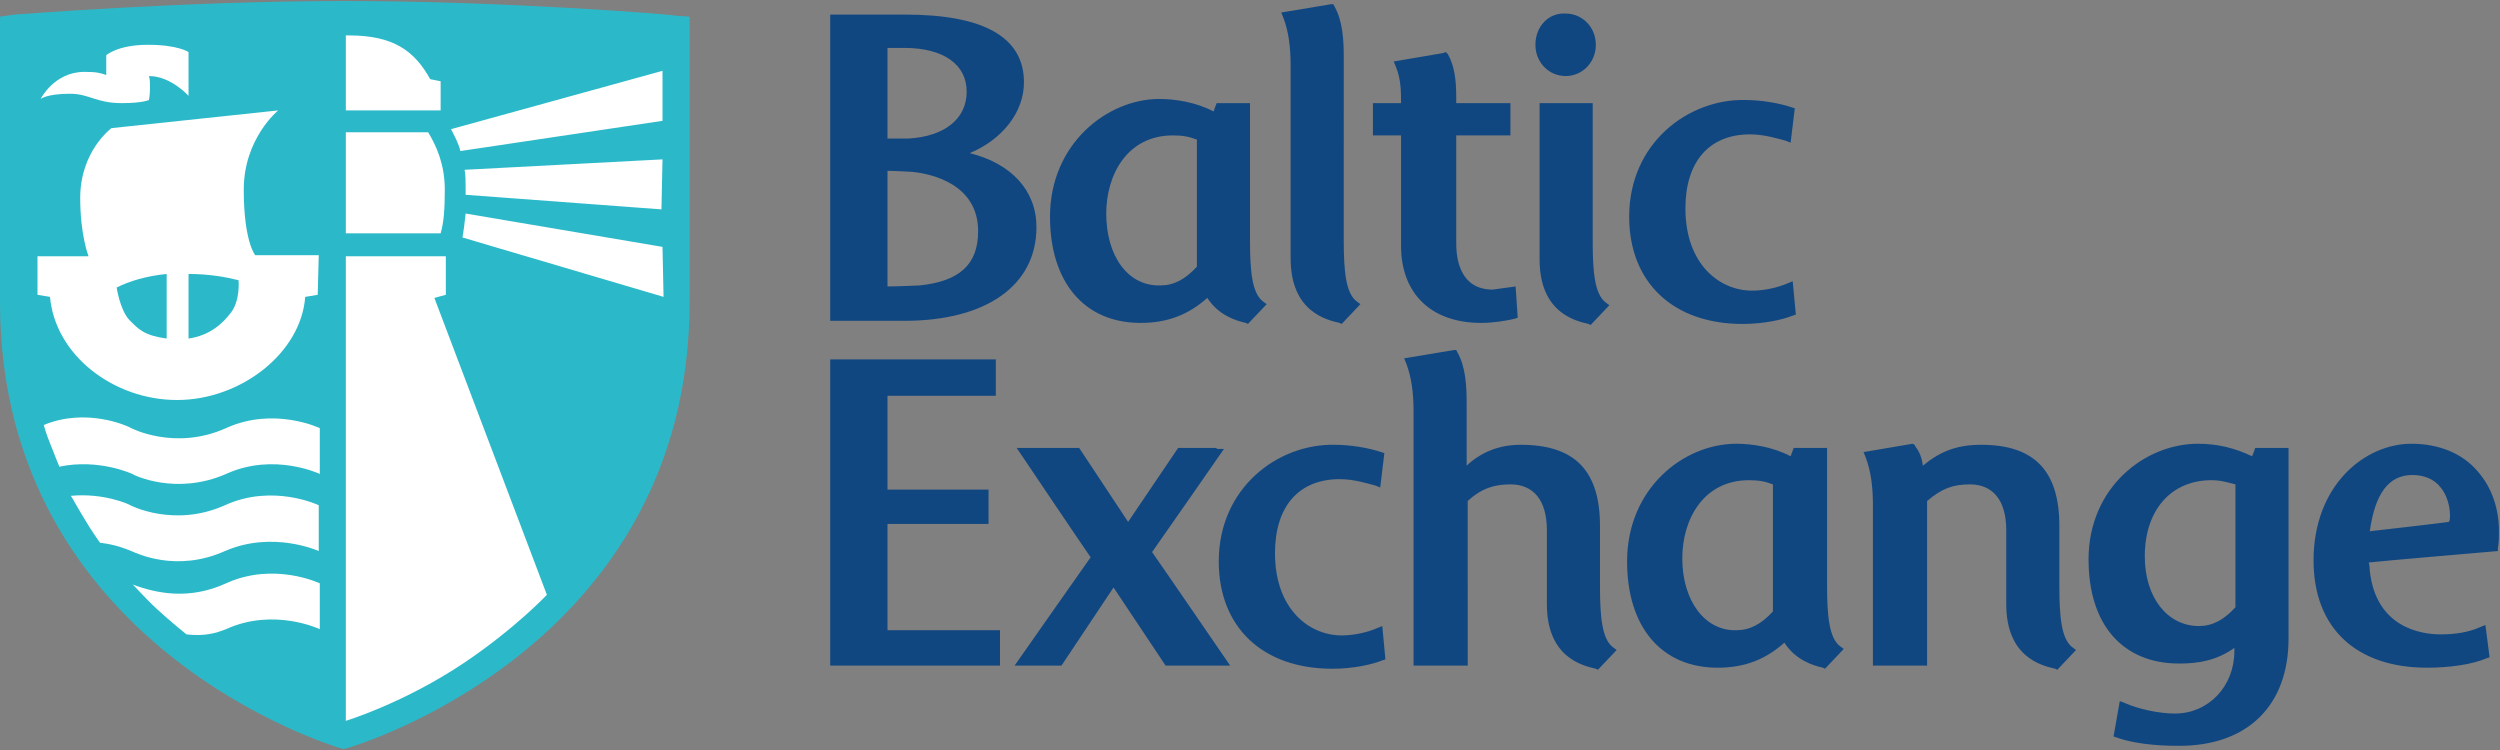 <?xml version="1.0" encoding="utf-8"?>
<!-- Generator: Adobe Illustrator 28.1.0, SVG Export Plug-In . SVG Version: 6.00 Build 0)  -->
<svg version="1.1" id="Layer_1" xmlns="http://www.w3.org/2000/svg" xmlns:xlink="http://www.w3.org/1999/xlink" x="0px" y="0px"
	 viewBox="0 0 240 72" style="enable-background:new 0 0 240 72;" xml:space="preserve">
<rect x="0" y="0" width="240" height="72" fill="#808080" stroke="none"/>
<style type="text/css">
	.st0{fill:#114781;}
	.st1{fill:#2BB9C9;}
	.st2{fill:#FFFFFF;}
</style>
<path id="path9928" class="st0" d="M222.1,53.8c0,6.5,4.1,10.3,10.9,10.3c2.1,0,4.3-0.3,5.7-0.9l0.3-0.1l-0.4-3.1l-0.5,0.2
	c-1.1,0.5-2.4,0.7-3.8,0.7c-1.8,0-6.2-0.6-6.8-6.1c0,0,0-0.5-0.1-0.8c0.7-0.1,12.4-1.1,12.4-1.1l0-0.3c0.1-0.6,0.1-1.1,0.1-1.6
	c0-2.2-0.7-4.2-2-5.7c-1.5-1.8-3.8-2.7-6.4-2.7C227,42.6,222.1,46.6,222.1,53.8 M231.6,45.6c1.1,0,2.1,0.4,2.7,1.2
	c0.6,0.7,0.9,1.8,0.9,2.7c0,0.2,0,0.4-0.1,0.6c-0.6,0.1-6.7,0.8-7.6,0.9C228,47.4,229.3,45.6,231.6,45.6 M200.5,53.7
	c0,6.3,3.3,10,8.7,10c1.9,0,3.6-0.3,5.3-1.5v0.3c0,3.4-2.5,6-5.7,6c-1.5,0-3.4-0.4-4.8-1l-0.5-0.2l-0.6,3.4l0.3,0.1
	c2.2,0.8,5.2,0.8,6,0.8c6.6,0,10.5-3.9,10.5-10.3V43h-3.2c0,0-0.2,0.6-0.3,0.8c-1.7-0.8-3.3-1.2-5.2-1.2
	C205.9,42.6,200.5,46.8,200.5,53.7 M205.9,53.4c0-4.4,2.5-7.3,6.4-7.3c0.9,0,1.5,0.2,2.3,0.4v11.8c-1.1,1.2-2.2,1.8-3.5,1.8
	C208.1,60.1,205.9,57.4,205.9,53.4 M183.6,42.6l-4.7,0.8l0.2,0.5c0.5,1.3,0.7,2.8,0.7,4.6v15.4h5.2V48.1c1.4-1.2,2.5-1.6,4.1-1.6
	c2.2,0,3.5,1.5,3.5,4.4v7.1c0,5.1,3.4,5.9,4.7,6.2l0.2,0.1l1.8-1.9l-0.4-0.3c-1-0.8-1.2-2.9-1.2-5.8v-5.8c0-5.3-2.4-7.8-7.5-7.8
	c-2.3,0-3.9,0.6-5.6,2c-0.1-0.7-0.3-1.3-0.7-1.8l-0.1-0.2L183.6,42.6L183.6,42.6z M156.2,53.9c0,6.3,3.3,10.2,8.7,10.2
	c2.6,0,4.6-0.8,6.4-2.4c1.1,1.7,2.8,2.2,3.7,2.4l0.2,0.1l1.8-1.9l-0.4-0.3c-1-0.8-1.2-2.9-1.2-5.8V43h-3.2c0,0-0.2,0.5-0.3,0.8
	c-1.7-0.9-3.7-1.2-5.2-1.2C161.6,42.6,156.2,46.9,156.2,53.9 M161.5,53.6c0-3.7,2-7.5,6.4-7.5c0.9,0,1.5,0.1,2.3,0.4v12.2
	c-1.1,1.2-2.2,1.8-3.5,1.8C163.7,60.6,161.5,57.7,161.5,53.6 M139.6,33.6l-4.8,0.8l0.2,0.5c0.5,1.3,0.7,2.8,0.7,4.6v24.4h5.2V48.1
	c1.4-1.3,2.7-1.6,4.1-1.6c2.2,0,3.5,1.5,3.5,4.4v7.1c0,5.1,3.4,5.9,4.7,6.2l0.2,0.1l1.8-1.9l-0.4-0.3c-1-0.8-1.2-2.9-1.2-5.8v-5.8
	c0-5.3-2.4-7.8-7.6-7.8c-2.1,0-3.8,0.7-5.2,2v-6c0-1.7-0.1-3.5-0.9-4.9l-0.1-0.2L139.6,33.6L139.6,33.6z M117,53.9
	c0,6.3,4.2,10.3,10.9,10.3c2,0,3.8-0.4,4.8-0.8l0.3-0.1l-0.3-3.2l-0.5,0.2c-0.9,0.4-2.2,0.7-3.4,0.7c-3.1,0-6.4-2.5-6.4-7.9
	c0-4.5,2.3-7.1,6.2-7.1c1.4,0,2.6,0.4,3.4,0.6l0.5,0.2l0.4-3.3l-0.3-0.1c-1.2-0.4-2.9-0.7-4.5-0.7C122.7,42.6,117,46.8,117,53.9
	 M116.8,43h-3.7c0,0-4.2,6.2-4.8,7.1c-0.6-0.9-4.7-7.1-4.7-7.1h-6c0,0,6.8,10.1,7.1,10.5c-0.3,0.4-7.3,10.4-7.3,10.4h4.5
	c0,0,4.4-6.6,5-7.5c0.6,0.9,5,7.5,5,7.5h6.2c0,0-7.2-10.5-7.5-10.9c0.3-0.4,6.9-9.9,6.9-9.9H116.8L116.8,43z M95.2,34.5H79.7v29.4
	h16.3v-3.4H85.2V50.3h9.7V47h-9.7v-9h10.4v-3.5H95.2z M156.4,20.8c0,6.3,4.2,10.3,10.9,10.3c2,0,3.8-0.4,4.8-0.8l0.3-0.1l-0.3-3.2
	l-0.5,0.2c-0.9,0.4-2.2,0.7-3.4,0.7c-3.1,0-6.4-2.5-6.4-7.9c0-4.5,2.3-7.1,6.2-7.1c1.4,0,2.6,0.4,3.4,0.6l0.5,0.2l0.4-3.3l-0.3-0.1
	c-1.2-0.4-2.9-0.7-4.5-0.7C162.1,9.5,156.4,13.7,156.4,20.8 M147.4,4.3c0,1.7,1.3,3,2.9,3c1.6,0,2.9-1.3,2.9-3c0-1.7-1.3-3-2.9-3
	C148.7,1.2,147.4,2.5,147.4,4.3 M152.6,9.9h-4.8v15c0,5.1,3.4,5.9,4.7,6.2l0.2,0.1l1.8-1.9l-0.4-0.3c-1-0.8-1.2-2.9-1.2-5.8V9.9
	L152.6,9.9L152.6,9.9z M138.5,5.1l-4.7,0.8l0.2,0.5c0.5,1.2,0.5,2.4,0.5,3.5h-2.7V13h2.7v10.6c0,4.6,2.9,7.4,7.7,7.4
	c1.1,0,2.4-0.2,3.2-0.4l0.3-0.1l-0.2-3l-2.2,0.3c-3,0-3.5-2.7-3.5-4.4V13h5.2V9.9h-5.2V9.4c0-1.9-0.2-3.1-0.8-4.2L138.8,5L138.5,5.1
	L138.5,5.1z M127.8,0.4L123,1.2l0.2,0.5c0.5,1.3,0.7,2.8,0.7,4.6v18.5c0,5.1,3.4,5.9,4.7,6.2l0.2,0.1l1.8-1.9l-0.4-0.3
	c-1-0.8-1.2-2.9-1.2-5.8V5.5c0-1.7-0.1-3.5-0.9-4.9l-0.1-0.2L127.8,0.4L127.8,0.4z M100.8,20.8c0,6.3,3.3,10.2,8.7,10.2
	c2.6,0,4.6-0.8,6.4-2.4c1.1,1.7,2.8,2.2,3.7,2.4l0.2,0.1l1.8-1.9l-0.4-0.3c-1-0.8-1.2-2.9-1.2-5.8V9.9h-3.2c0,0-0.2,0.5-0.3,0.8
	c-1.7-0.9-3.7-1.2-5.2-1.2C106.3,9.5,100.8,13.8,100.8,20.8 M106.2,20.5c0-3.7,2-7.5,6.4-7.5c0.9,0,1.5,0.1,2.3,0.4v12.2
	c-1.1,1.2-2.2,1.8-3.5,1.8C108.3,27.5,106.2,24.6,106.2,20.5 M80.1,1.4h-0.4v29.4h7.1c7.9,0,12.7-3.4,12.7-9c0-3.5-2.4-6.1-6.4-7.1
	c3.1-1.3,5.2-3.9,5.2-6.8c0-4.3-3.8-6.5-11.4-6.5H80.1L80.1,1.4z M86.8,4.6c3.8,0,6,1.6,6,4.2c0,2.6-2.1,4.3-5.6,4.5c0,0-1.3,0-2,0
	V4.6L86.8,4.6L86.8,4.6z M85.2,16.4c0.6,0,2.4,0.1,2.4,0.1c1.9,0.2,6.3,1.2,6.3,5.7c0,3.2-1.8,4.8-5.6,5.2c0,0-2.2,0.1-3.1,0.1V16.4
	L85.2,16.4z"/>
<path id="path9934" class="st1" d="M33.1,0.1C17.6,0.1,1.6,1.4,1.4,1.4L0,1.6V29c0,33.2,32.3,42.7,32.6,42.8l0.4,0.1l0.4-0.1
	c0.3-0.1,32.8-9.5,32.8-42.8V1.6l-1.4-0.1C64.6,1.4,48.6,0.1,33.1,0.1z"/>
<path id="path9954" class="st2" d="M4.2,40.8c4.1-1.7,8,0.1,8.2,0.2l0.2,0.1c0,0,4.2,2.2,9.1,0c4.6-2.1,9,0,9,0v4.4c0,0-4.4-2.1-9,0
	c-4.8,2.1-8.9,0.1-9,0v0c0,0-3.2-1.5-7-0.7c0,0-0.3-0.7-0.8-2C4.4,41.6,4.2,40.8,4.2,40.8 M8.1,49.8c0.7,1.2,1.5,2.3,1.5,2.3
	c1.6,0.2,2.5,0.6,3,0.8c0.5,0.2,4.3,2.1,9,0c4.6-2,9,0,9,0v-4.4c0,0-4.4-2.1-9,0c-4.9,2.2-9.1,0-9.1,0v0c-0.1-0.1-2.6-1.2-5.7-0.9
	C6.9,47.7,7.3,48.5,8.1,49.8 M15.1,58.5c1.3,1.2,2.8,2.4,2.8,2.4c1.7,0.2,2.8-0.1,3.8-0.5c4.6-2.1,9,0,9,0V56c0,0-4.4-2.1-9,0
	c-3.5,1.6-6.6,1-9,0.1C12.7,56,13.8,57.3,15.1,58.5 M11.7,9.9c2,0,2.6-0.3,2.6-0.3s0.1-0.5,0.1-1.2c0-0.4,0-0.8-0.1-1.1
	c2.1,0,3.8,1.9,3.8,1.9V5c0,0-1-0.7-3.9-0.7c-2.9,0-4,1-4,1v1.9C9.6,7,9.3,6.9,8.1,6.9c-2.9,0-4.2,2.6-4.2,2.6S4.5,9,6.7,9
	C8.6,9,9.2,9.9,11.7,9.9 M30.5,28.3l-1.2,0.2c-0.4,5.4-6.2,9.9-12.3,9.9c-6.1,0-11.7-4.3-12.2-9.9l-1.2-0.2l0-3.7h4.9
	c0,0-0.8-2-0.8-5.6c0-4.5,3-6.7,3-6.7l16-1.7c0,0-3.3,2.7-3.3,7.6c0,5,1.1,6.3,1.1,6.3h6.1L30.5,28.3L30.5,28.3z M16,26.3
	c-2,0.2-3.6,0.7-4.8,1.3c0,0,0.3,2.1,1.2,3.1c0.9,0.9,1.4,1.5,3.6,1.8V26.3L16,26.3z M22.1,30.1c1-1.2,0.8-3.2,0.8-3.2
	c-1.2-0.3-2.8-0.6-4.8-0.6v6.2C20.2,32.2,21.4,31,22.1,30.1 M42.3,22.4h-9.1v-9.7H41l0.1,0c0.8,1.3,1.6,3.1,1.6,5.5
	C42.7,20.1,42.6,21.4,42.3,22.4L42.3,22.4L42.3,22.4z M52.5,57.1L41.7,28.6l1.1-0.3l0-3.7l-9.6,0v44.6c0,0,5.6-1.7,11.4-5.6
	C49.5,60.3,52.5,57.1,52.5,57.1 M41.6,10.6L41.6,10.6l0.7,0V7.8l-1-0.2c-1.5-2.7-3.5-4.2-7.8-4.2c0,0-0.3,0-0.3,0v7.2L41.6,10.6
	L41.6,10.6z M63.6,15.3l-19,1c0.1,0.5,0.1,1.1,0.1,1.7c0,0.3,0,0.5,0,0.7l18.8,1.4L63.6,15.3L63.6,15.3z M63.6,23.7l-18.9-3.2
	c-0.1,1-0.2,1.7-0.3,2.3l19.3,5.7L63.6,23.7L63.6,23.7z M63.6,6.8l-20.3,5.6c0.3,0.6,0.7,1.3,0.9,2.1l19.4-2.9L63.6,6.8L63.6,6.8z"
	/>
</svg>
